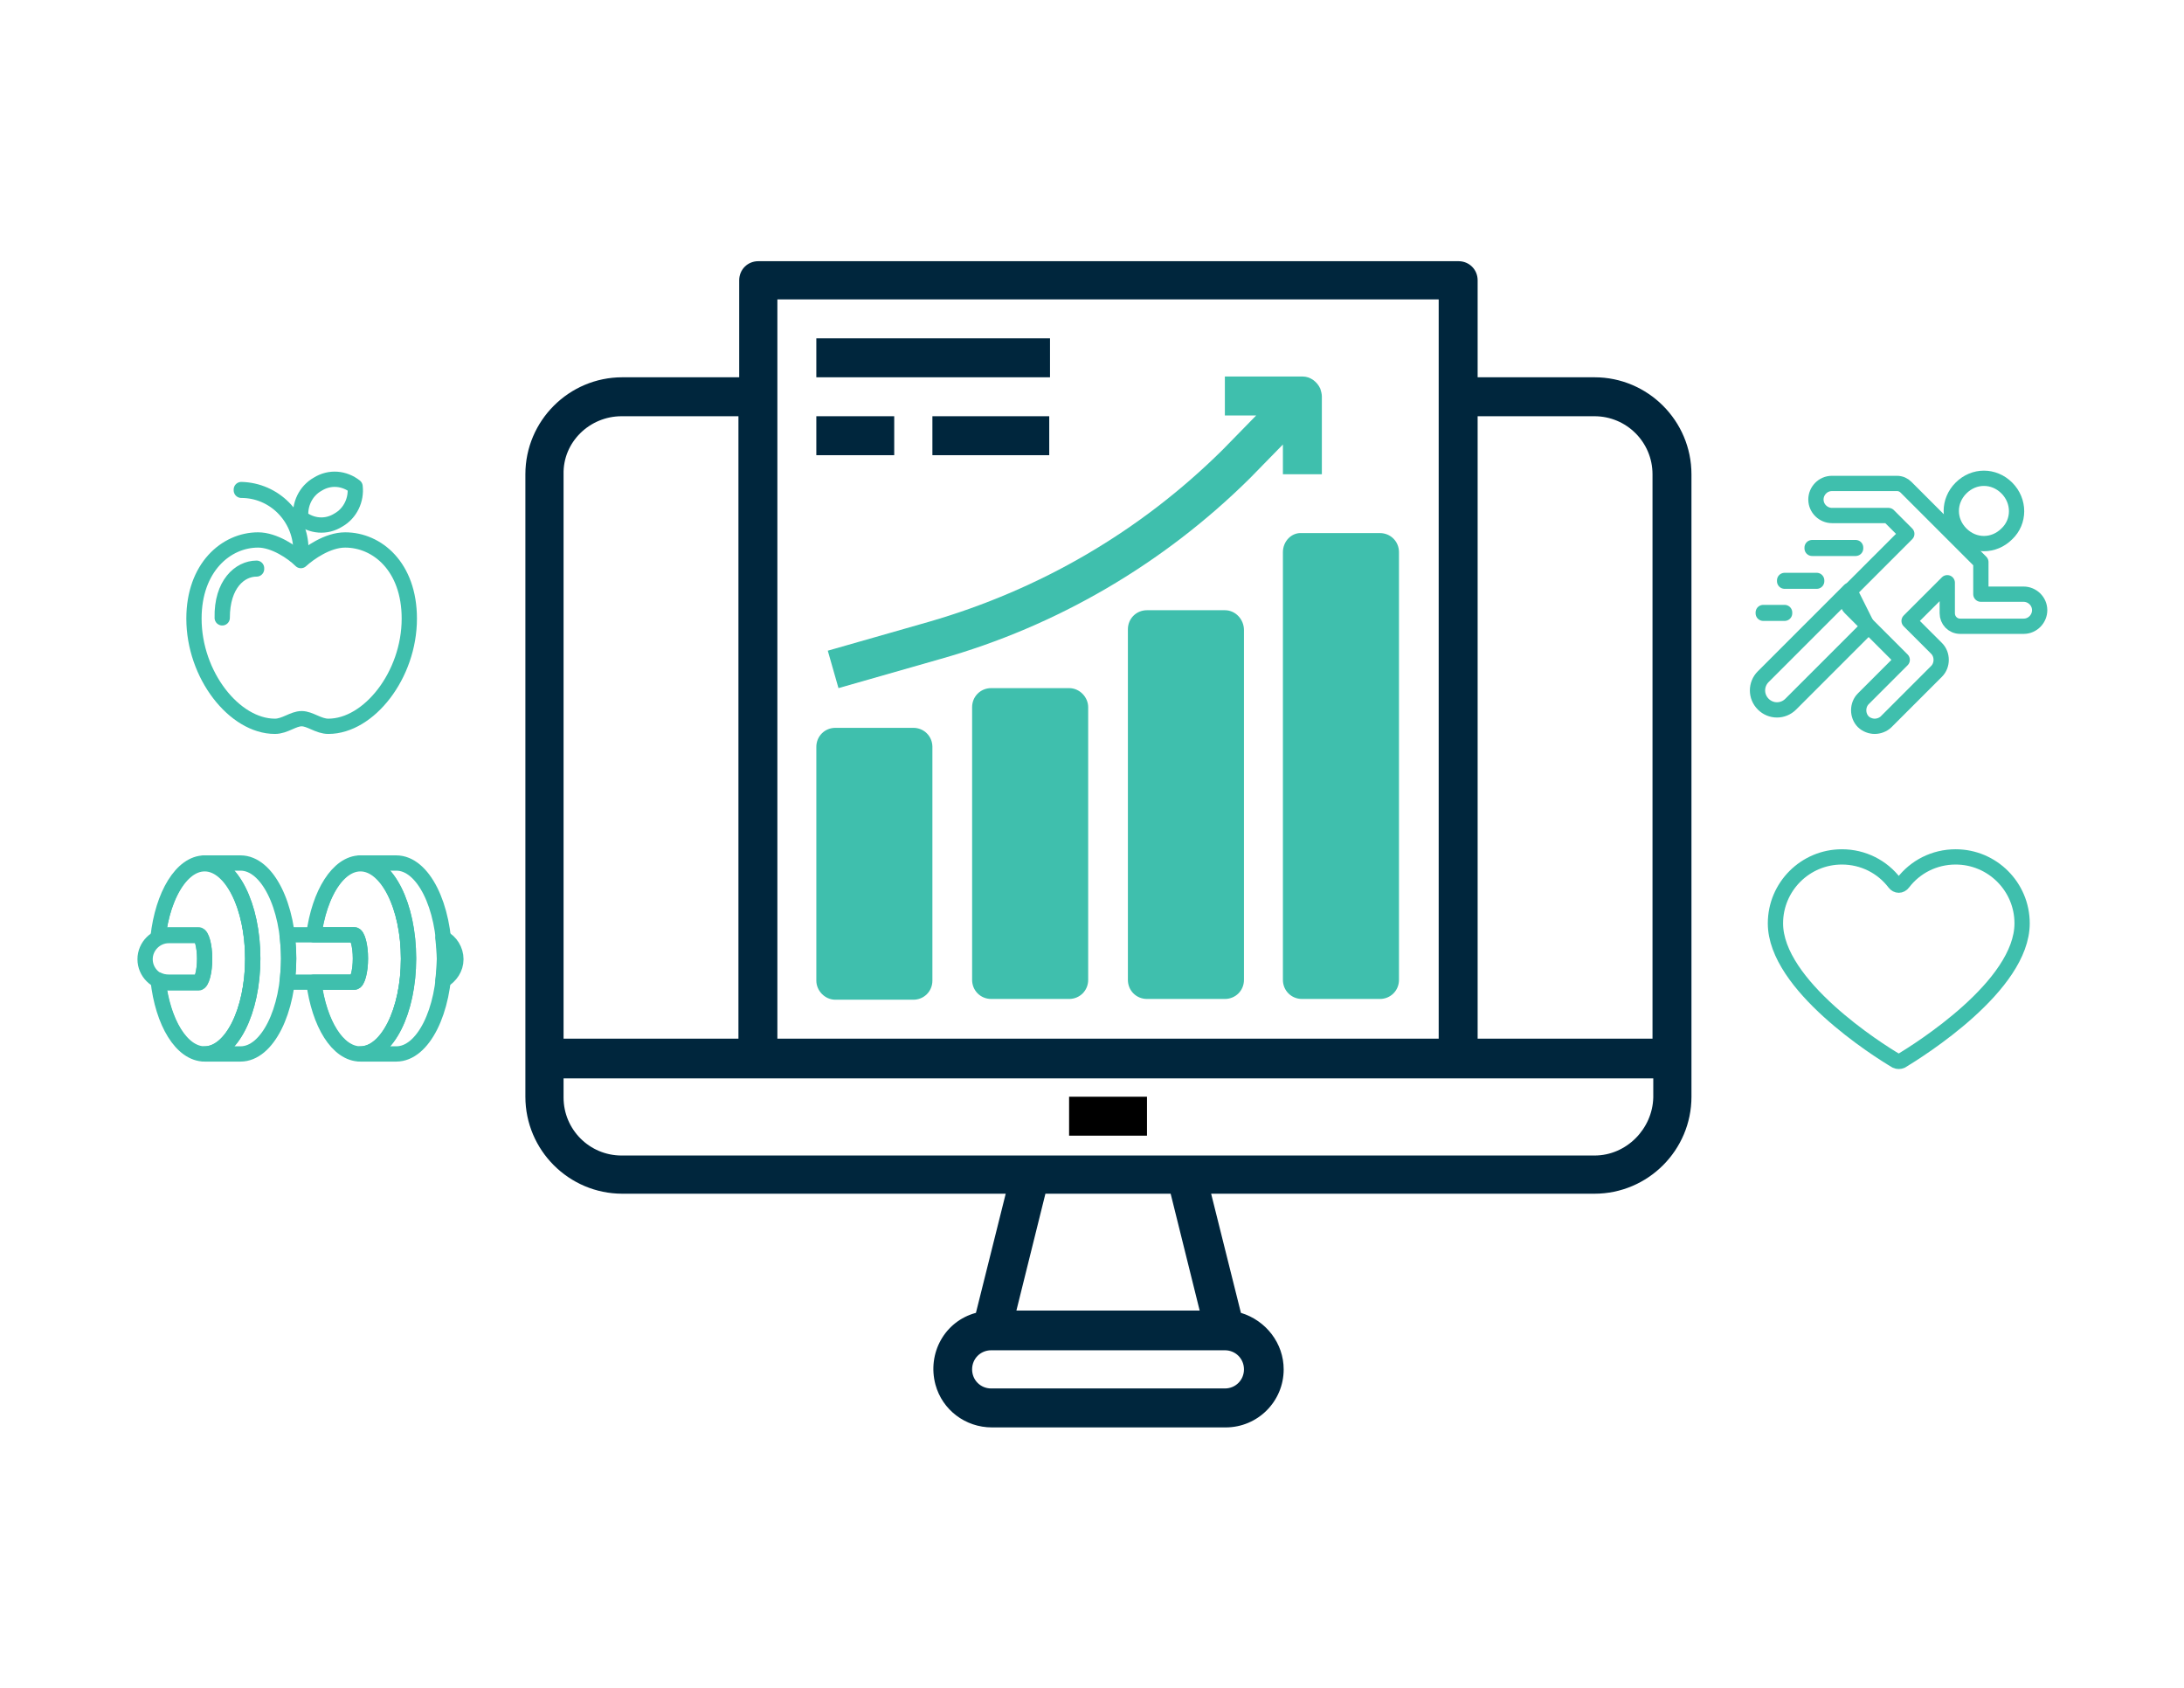 <?xml version="1.0" encoding="utf-8"?>
<!-- Generator: Adobe Illustrator 23.0.0, SVG Export Plug-In . SVG Version: 6.00 Build 0)  -->
<svg version="1.1" id="Layer_1" xmlns="http://www.w3.org/2000/svg" xmlns:xlink="http://www.w3.org/1999/xlink" x="0px" y="0px"
	 viewBox="0 0 286 221" style="enable-background:new 0 0 286 221;" xml:space="preserve">
<style type="text/css">
	.st0{fill:#00263D;}
	.st1{fill:#3FBFAD;}
	.st2{fill:none;stroke:#3FBFAD;stroke-width:2;stroke-linecap:round;stroke-linejoin:round;stroke-miterlimit:10;}
	
		.st3{clip-path:url(#SVGID_4_);fill:none;stroke:#3FBFAD;stroke-width:2;stroke-linecap:round;stroke-linejoin:round;stroke-miterlimit:10;}
	
		.st4{clip-path:url(#SVGID_6_);fill:none;stroke:#3FBFAD;stroke-width:2;stroke-linecap:round;stroke-linejoin:round;stroke-miterlimit:10;}
</style>
<g>
	<path class="st0" d="M208.8,49.4h-15.3V36.7c0-1.4-1.1-2.5-2.5-2.5H99.3c-1.4,0-2.5,1.1-2.5,2.5v12.7H81.5c-7,0-12.7,5.7-12.7,12.7
		v81.5c0,7,5.7,12.7,12.7,12.7h50.2l-3.9,15.6c-4.1,1.1-6.4,5.3-5.3,9.4c0.9,3.3,3.9,5.6,7.4,5.6h30.6c4.2,0,7.6-3.4,7.6-7.6
		c0-3.4-2.3-6.4-5.6-7.4l-3.9-15.6h50.2c7,0,12.7-5.7,12.7-12.7V62.1C221.5,55.1,215.8,49.4,208.8,49.4z M208.8,54.5
		c4.2,0,7.6,3.4,7.6,7.6V136h-22.9V54.5H208.8z M188.4,39.2V136h-86.6V39.2H188.4z M81.4,54.5h15.3V136H73.8V62.1
		C73.7,57.9,77.2,54.5,81.4,54.5z M160.4,181.8h-30.6c-1.4,0-2.5-1.1-2.5-2.5s1.1-2.5,2.5-2.5h30.6c1.4,0,2.5,1.1,2.5,2.5
		C162.9,180.7,161.8,181.8,160.4,181.8z M157.1,171.6h-24l3.8-15.3h16.4L157.1,171.6z M208.8,151.3H81.4c-4.2,0-7.6-3.4-7.6-7.6
		v-2.5h142.7v2.5C216.4,147.8,213,151.3,208.8,151.3z"/>
	<rect x="140" y="143.6" width="10.2" height="5.1"/>
	<path class="st1" d="M121.7,81.4l-13.3,3.8l1.4,4.9l13.3-3.8c15.3-4.3,29.3-12.5,40.6-23.7l4.3-4.4v3.9h5.1V51.9l0,0
		c0-0.3-0.1-0.7-0.2-1c-0.4-0.9-1.3-1.6-2.3-1.6h-10.2v5.1h4.1l-4.4,4.5C149.3,69.6,136.2,77.2,121.7,81.4z"/>
	<path class="st1" d="M109.4,130.9h10.2c1.4,0,2.5-1.1,2.5-2.5V97.8c0-1.4-1.1-2.5-2.5-2.5h-10.2c-1.4,0-2.5,1.1-2.5,2.5v30.6
		C106.9,129.7,108,130.9,109.4,130.9z"/>
	<path class="st1" d="M140,90.1h-10.2c-1.4,0-2.5,1.1-2.5,2.5v35.7c0,1.4,1.1,2.5,2.5,2.5H140c1.4,0,2.5-1.1,2.5-2.5V92.6
		C142.5,91.3,141.4,90.1,140,90.1z"/>
	<path class="st1" d="M160.4,79.9h-10.2c-1.4,0-2.5,1.1-2.5,2.5v45.9c0,1.4,1.1,2.5,2.5,2.5h10.2c1.4,0,2.5-1.1,2.5-2.5V82.5
		C162.9,81.1,161.8,79.9,160.4,79.9z"/>
	<path class="st1" d="M168,72.3v56c0,1.4,1.1,2.5,2.5,2.5h10.2c1.4,0,2.5-1.1,2.5-2.5v-56c0-1.4-1.1-2.5-2.5-2.5h-10.2
		C169.1,69.7,168,70.9,168,72.3z"/>
	<rect x="106.9" y="44.3" class="st0" width="30.6" height="5.1"/>
	<rect x="106.9" y="54.5" class="st0" width="10.2" height="5.1"/>
	<rect x="122.1" y="54.5" class="st0" width="15.3" height="5.1"/>
</g>
<g>
	<g>
		<path class="st2" d="M248.3,138.9c0.2,0.1,0.5,0.1,0.7,0c2.3-1.4,15.8-9.8,15.8-18c0-4.8-3.9-8.7-8.7-8.7c-2.8,0-5.3,1.3-6.9,3.4
			c-0.3,0.4-0.8,0.4-1.1,0c-1.6-2.1-4.1-3.4-6.9-3.4c-4.8,0-8.7,3.9-8.7,8.7C232.5,129,245.9,137.5,248.3,138.9z"/>
	</g>
	<g>
		<path class="st2" d="M39.4,73.4c1.1-1,3.5-2.7,5.8-2.7c4.2,0,8.4,3.5,8.4,10.3c0,7.4-5.3,14.1-10.6,14.1c-1.3,0-2.4-1-3.5-1
			s-2.2,1-3.5,1c-5.3,0-10.6-6.7-10.6-14.1c0-6.7,4.2-10.3,8.4-10.3C35.9,70.7,38.3,72.3,39.4,73.4z"/>
		<path class="st2" d="M29.1,80.9L29.1,80.9c-0.1-4.4,2.3-6.5,4.5-6.5v0.1C31.4,74.5,29.1,76.5,29.1,80.9z"/>
		<path class="st2" d="M39.4,71.9L39.4,71.9c-0.1-4.2-3.5-7.7-7.8-7.7v-0.1C35.9,64.2,39.4,67.7,39.4,71.9z"/>
		<path class="st2" d="M44.3,68.1c1.6-0.9,2.4-2.7,2.2-4.4c-1.4-1.1-3.3-1.3-4.9-0.3c-1.6,0.9-2.4,2.7-2.2,4.4
			C40.8,68.9,42.7,69.1,44.3,68.1z"/>
	</g>
	<g>
		<g>
			<path class="st2" d="M262.8,69.9c-1.7,1.7-4.3,1.7-6,0s-1.7-4.3,0-6s4.3-1.7,6,0S264.5,68.3,262.8,69.9z"/>
			<path class="st2" d="M242.2,77.3l-11.3,11.3c-1,1-1,2.6,0,3.6l0,0c1,1,2.6,1,3.6,0l10.1-10.1L242.2,77.3z"/>
			<path class="st2" d="M255,80.3L255,80.3c0,0.9,0.7,1.7,1.7,1.7h8.3c1.2,0,2.1-1,2.1-2.1c0-1.2-1-2.1-2.1-2.1h-5.6v-4.2l-9.8-9.8
				c-0.3-0.3-0.7-0.5-1.2-0.5h-8.5c-1.2,0-2.1,1-2.1,2.1c0,1.2,1,2.1,2.1,2.1h7.4l2.4,2.4l-7.4,7.4c-0.6,0.6-0.6,1.7,0,2.3l6.8,6.8
				l-5.1,5.1c-0.8,0.8-0.8,2.2,0,3c0.4,0.4,1,0.6,1.5,0.6s1.1-0.2,1.5-0.6l6.6-6.6c0.8-0.8,0.8-2.2,0-3l-3.6-3.6l5-5V80.3z"/>
		</g>
		<g>
			<rect x="237.3" y="71.7" class="st2" width="5.7" height="0.1"/>
			<rect x="233.7" y="76" class="st2" width="4.2" height="0.1"/>
			<rect x="230.9" y="80.2" class="st2" width="2.8" height="0.1"/>
		</g>
	</g>
	<g>
		<g>
			<path class="st2" d="M51.9,113h-4.7c3.5,0,6.3,5.6,6.3,12.5S50.7,138,47.2,138h4.7c3.5,0,6.3-5.6,6.3-12.5S55.4,113,51.9,113z"/>
			<path class="st2" d="M59.7,125.6c0-1.2-0.7-2.3-1.7-2.8c0.1,0.9,0.2,1.8,0.2,2.8s-0.1,1.9-0.2,2.8
				C59,127.8,59.7,126.8,59.7,125.6z"/>
			<g>
				<g>
					<defs>
						<path id="SVGID_2_" d="M47.2,113c-2.9,0-5.4,4-6.1,9.4h5.3c0.4,0,0.8,1.4,0.8,3.1s-0.4,3.1-0.8,3.1h-5.3
							c0.7,5.4,3.1,9.4,6.1,9.4c3.5,0,6.3-5.6,6.3-12.5S50.7,113,47.2,113z"/>
					</defs>
					<clipPath id="SVGID_4_">
						<use xlink:href="#SVGID_2_"  style="overflow:visible;"/>
					</clipPath>
					<ellipse class="st3" cx="47.2" cy="125.6" rx="6.3" ry="12.5"/>
				</g>
				<g>
					<path id="SVGID_1_" class="st2" d="M47.2,113c-2.9,0-5.4,4-6.1,9.4h5.3c0.4,0,0.8,1.4,0.8,3.1s-0.4,3.1-0.8,3.1h-5.3
						c0.7,5.4,3.1,9.4,6.1,9.4c3.5,0,6.3-5.6,6.3-12.5S50.7,113,47.2,113z"/>
				</g>
			</g>
		</g>
		<g>
			<path class="st2" d="M46.4,122.4h-8.8c0.1,1,0.2,2,0.2,3.1s-0.1,2.1-0.2,3.1h8.8c0.4,0,0.8-1.4,0.8-3.1
				C47.2,123.8,46.8,122.4,46.4,122.4z"/>
			<path class="st2" d="M31.5,113h-4.7c3.5,0,6.3,5.6,6.3,12.5S30.3,138,26.8,138h4.7c3.5,0,6.3-5.6,6.3-12.5S35,113,31.5,113z"/>
			<g>
				<g>
					<defs>
						<path id="SVGID_5_" d="M26.8,113c-3,0-5.5,4.2-6.1,9.7c0.4-0.2,0.9-0.3,1.4-0.3H26c0.4,0,0.8,1.4,0.8,3.1s-0.4,3.1-0.8,3.1
							h-3.9c-0.5,0-1-0.1-1.4-0.3c0.6,5.6,3.1,9.7,6.1,9.7c3.5,0,6.3-5.6,6.3-12.5S30.3,113,26.8,113z"/>
					</defs>
					<clipPath id="SVGID_6_">
						<use xlink:href="#SVGID_5_"  style="overflow:visible;"/>
					</clipPath>
					<ellipse class="st4" cx="26.8" cy="125.6" rx="6.3" ry="12.5"/>
				</g>
				<g>
					<path id="SVGID_3_" class="st2" d="M26.8,113c-3,0-5.5,4.2-6.1,9.7c0.4-0.2,0.9-0.3,1.4-0.3H26c0.4,0,0.8,1.4,0.8,3.1
						s-0.4,3.1-0.8,3.1h-3.9c-0.5,0-1-0.1-1.4-0.3c0.6,5.6,3.1,9.7,6.1,9.7c3.5,0,6.3-5.6,6.3-12.5S30.3,113,26.8,113z"/>
				</g>
			</g>
			<path class="st2" d="M22.1,128.7c-1.7,0-3.1-1.4-3.1-3.1s1.4-3.1,3.1-3.1H26c0.4,0,0.8,1.4,0.8,3.1s-0.4,3.1-0.8,3.1H22.1z"/>
		</g>
	</g>
</g>
</svg>
